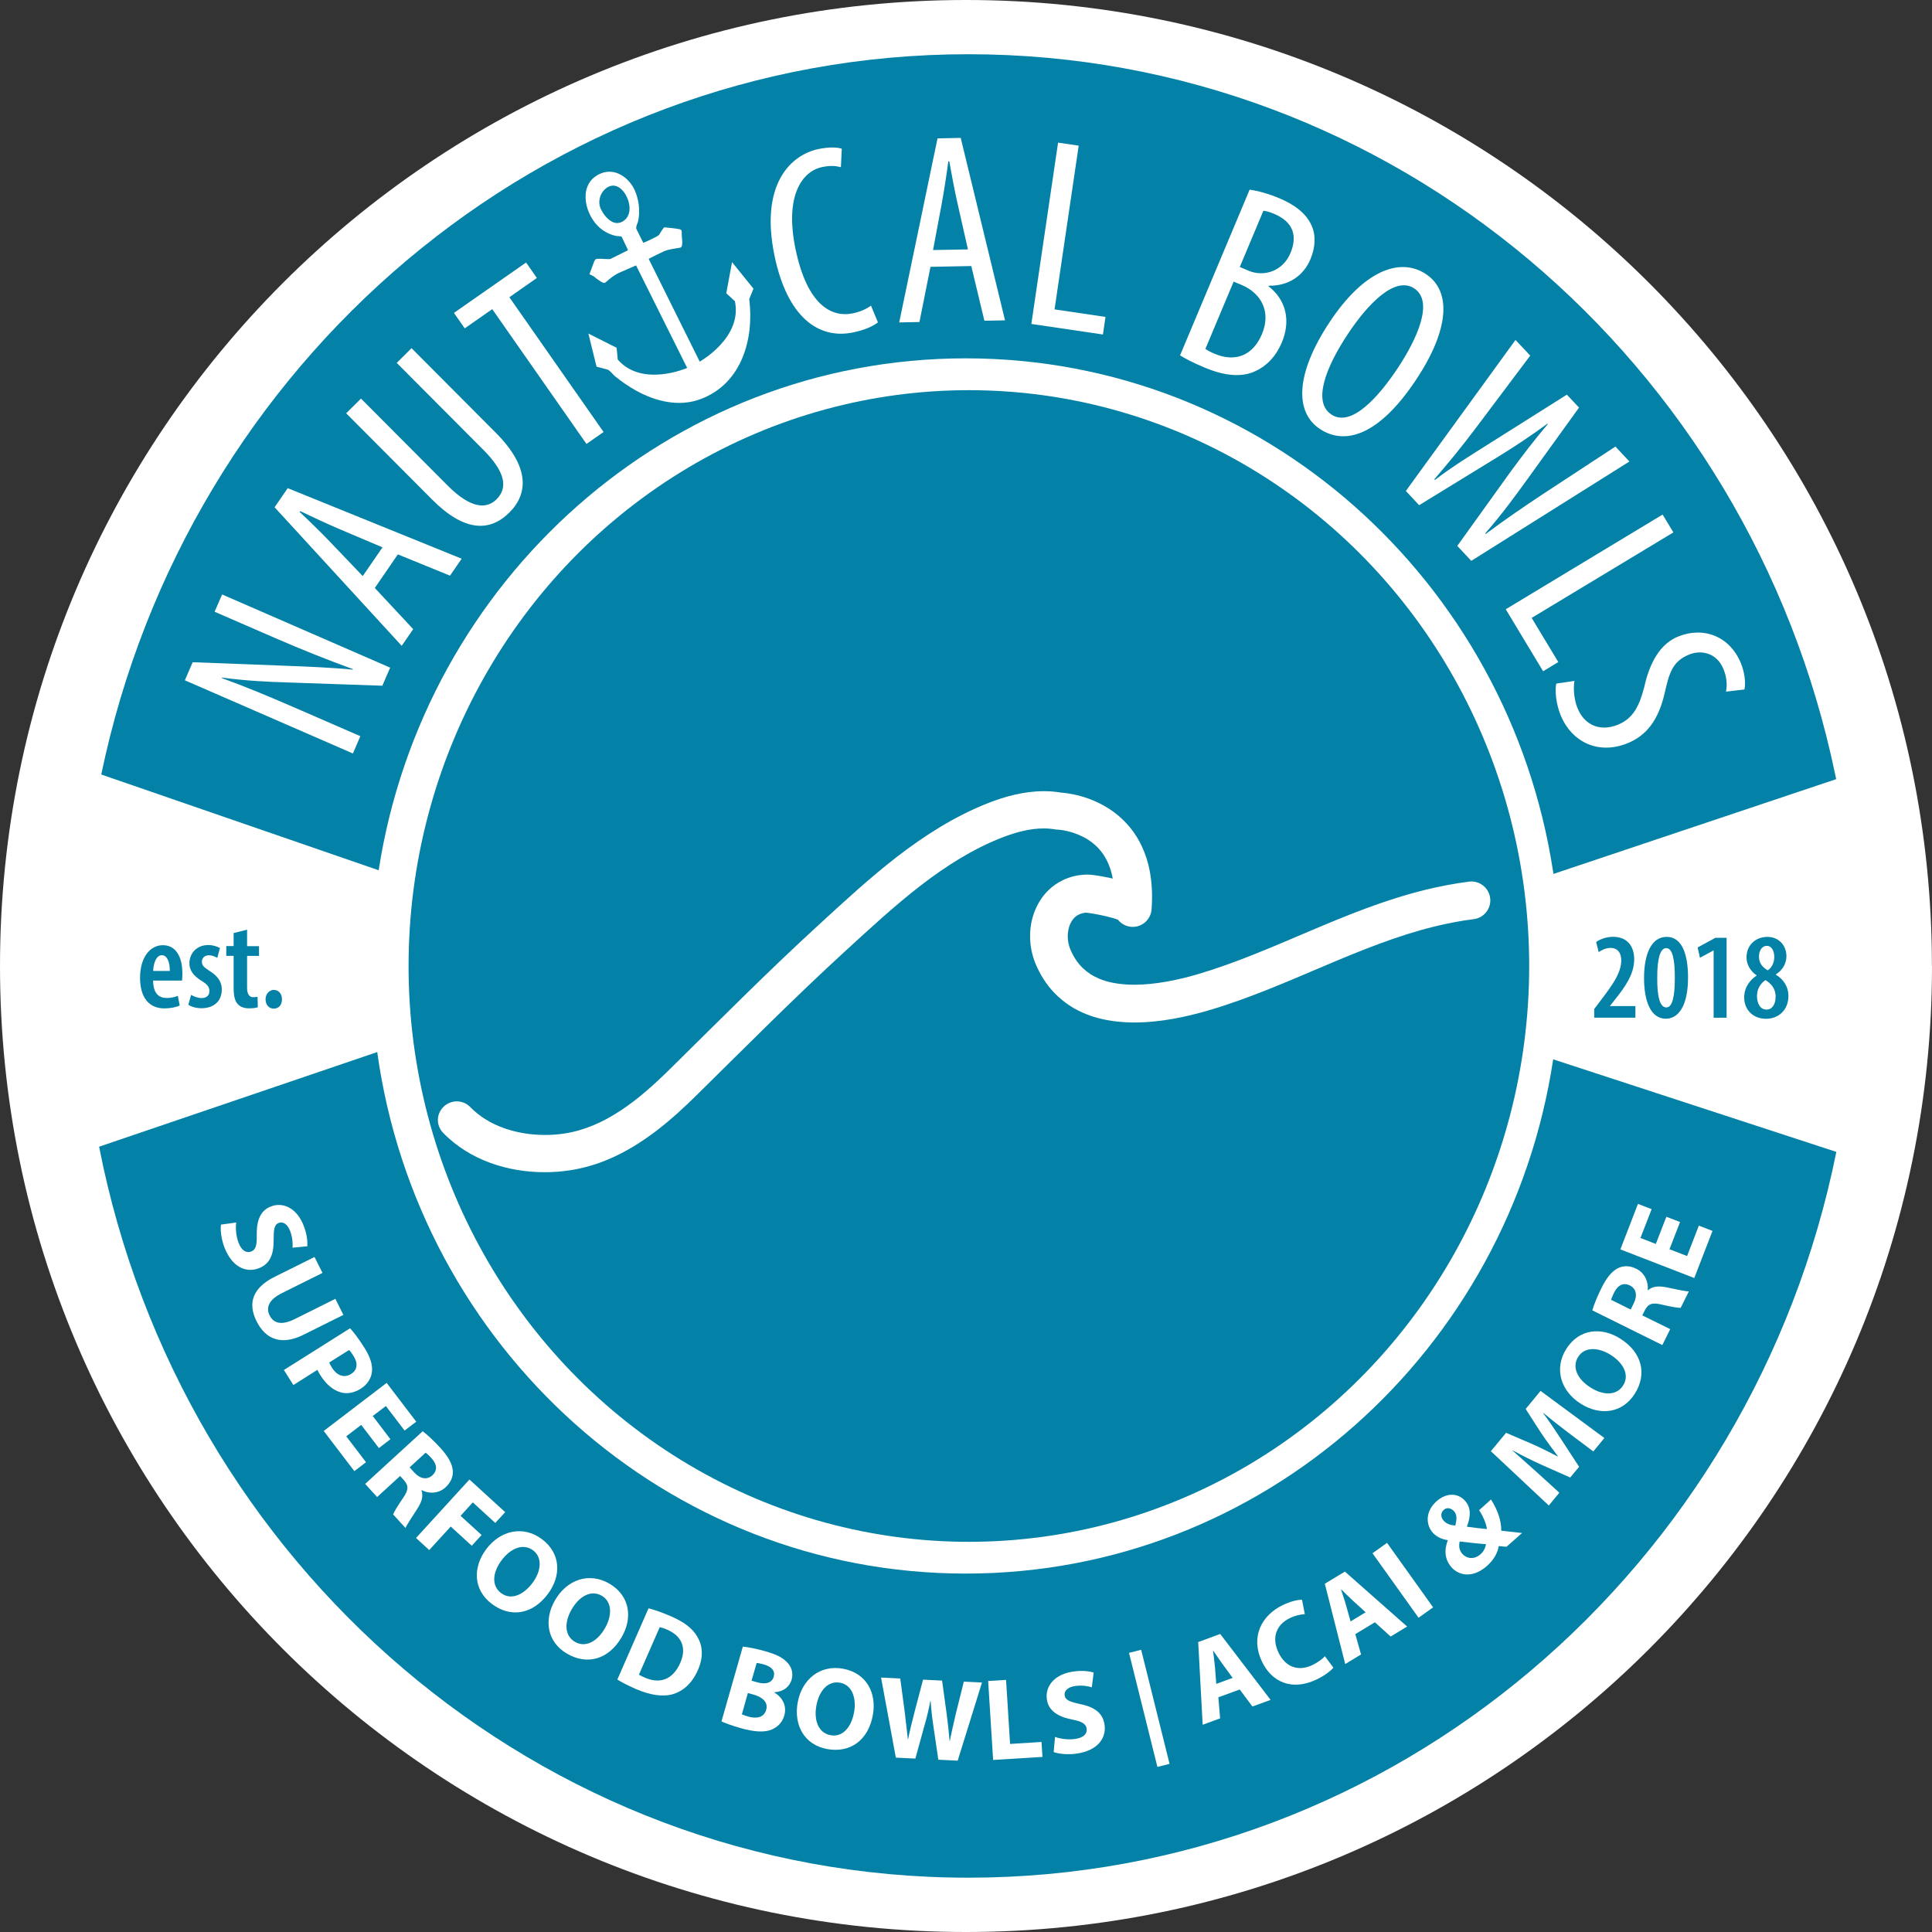 <svg xmlns="http://www.w3.org/2000/svg" xmlns:xlink="http://www.w3.org/1999/xlink" x="0px" y="0px" viewBox="0 0 241.54 241.54" style="enable-background:new 0 0 241.54 241.54;" xml:space="preserve"><rect x="0" y="0" width="241.54" height="241.54" fill="#333333" stroke="none"/><style type="text/css">	.st0{display:none;}	.st1{display:inline;}	.st2{clip-path:url(#SVGID_00000070076319465365590850000007419500362149534613_);}	.st3{clip-path:url(#SVGID_00000013910104216383748360000000151415546440216706_);}	.st4{clip-path:url(#SVGID_00000161609167256628975170000002472281810740947112_);}	.st5{display:inline;fill:#0381A6;}	.st6{display:inline;fill:none;stroke:#0182A6;stroke-width:15;stroke-linecap:round;stroke-miterlimit:10;}	.st7{fill:#82D2E8;}	.st8{fill:#EEF9FE;}	.st9{fill:#5A9794;}	.st10{fill:#0182A6;}	.st11{fill:#83D3E8;}	.st12{fill:#FFFFFF;}	.st13{display:inline;fill:none;stroke:#82D2E8;stroke-width:22;stroke-miterlimit:10;}	.st14{display:inline;fill:#FFFFFF;}	.st15{display:inline;fill:none;stroke:#FFFFFF;stroke-width:20;stroke-miterlimit:10;}	.st16{fill:#0381A6;}	.st17{opacity:0.45;}	.st18{clip-path:url(#SVGID_00000147939840377668516350000001340050452210196393_);fill:#82D2E8;}	.st19{clip-path:url(#SVGID_00000147939840377668516350000001340050452210196393_);fill:#5A9794;}	.st20{fill:#0082A5;}	.st21{fill:none;stroke:#0381A6;stroke-miterlimit:10;}	.st22{clip-path:url(#SVGID_00000080182570854828279130000017906600377666488243_);}	.st23{fill:#E1B724;}	.st24{fill:#C462A2;}	.st25{fill:#C564A1;}	.st26{fill:#738D7A;}	.st27{fill:none;}	.st28{fill:#A7A6A6;}	.st29{fill:#010101;}	.st30{fill:url(#SVGID_00000088098100065278771520000015551656356921934497_);}	.st31{fill:url(#SVGID_00000107572085668489703570000018163576106743465884_);}	.st32{fill:url(#SVGID_00000176765219698022635610000008873157866684625832_);}	.st33{fill:url(#SVGID_00000048486412668546008040000002066548356331039677_);}	.st34{fill:url(#SVGID_00000133498415378069093550000003082392894377952140_);}	.st35{opacity:0.2;fill:#010101;enable-background:new    ;}	.st36{opacity:0.12;fill:#010101;enable-background:new    ;}	.st37{opacity:0.25;fill:#FFFFFF;enable-background:new    ;}	.st38{clip-path:url(#SVGID_00000156577733527237995470000005864969512622698683_);fill:#82D2E8;}	.st39{clip-path:url(#SVGID_00000156577733527237995470000005864969512622698683_);fill:#5A9794;}	.st40{clip-path:url(#SVGID_00000089536663534983546450000001657542932840466838_);}	.st41{clip-path:url(#SVGID_00000083086473927622492480000017904825643494903188_);}	.st42{clip-path:url(#SVGID_00000049918967631460618470000014345343982888155809_);}	.st43{clip-path:url(#SVGID_00000062891962148795914610000000073803513803986874_);}</style><g id="template" class="st0"></g><g id="mess" class="st0"></g><g id="backgrounds"></g><g id="design">	<g>		<path class="st12" d="M241.09,120.77h0.44C241.54,54.07,187.47,0,120.77,0C54.07,0,0,54.07,0,120.77    c0,66.7,54.07,120.77,120.77,120.77c66.7,0,120.77-54.07,120.77-120.77H241.09h-0.44"></path>		<g>			<ellipse class="st16" cx="121.13" cy="120.77" rx="70.05" ry="71.99"></ellipse>			<path class="st12" d="M55.41,141.64c1.69,1.74,3.75,2.97,5.93,3.76c2.18,0.79,4.49,1.15,6.76,1.15c1.09,0,2.17-0.08,3.23-0.25     c1.65-0.26,3.21-0.72,4.68-1.34c2.2-0.92,4.2-2.18,6.03-3.57c1.83-1.4,3.5-2.94,5.05-4.47c6.17-6.08,12.25-12.21,18.57-18     c3.07-2.81,6.15-5.66,9.38-8.16c3.23-2.5,6.6-4.63,10.24-6.05c0.88-0.34,1.77-0.63,2.64-0.83c0.88-0.2,1.74-0.31,2.57-0.31     c0.48,0,0.96,0.04,1.42,0.12c0.1,0.02,0.23,0.03,0.33,0.03l0.07-2.33l-0.07,2.33l0,0l0.07-2.33l-0.07,2.33l0.04-1.27l-0.05,1.27     l0.01,0l0.04-1.27l-0.05,1.27l0,0l0,0l0,0l0,0c0.03,0,0.55,0.03,1.26,0.2c0.54,0.13,1.18,0.34,1.83,0.66     c0.49,0.24,0.97,0.54,1.42,0.92c0.68,0.57,1.29,1.3,1.76,2.33c0.47,1.03,0.8,2.37,0.8,4.21c0,0.39-0.02,0.8-0.05,1.24     c-0.05,0.63,0.15,1.24,0.57,1.72c0.41,0.48,0.98,0.77,1.61,0.81c0.63,0.05,1.24-0.15,1.72-0.57c0.48-0.41,0.77-0.98,0.81-1.61     c0.01-0.07,0.01-0.14,0.01-0.19c0-0.31-0.06-0.6-0.14-0.85c-0.08-0.24-0.19-0.45-0.3-0.61c-0.22-0.32-0.43-0.53-0.63-0.69     c-0.18-0.15-0.35-0.26-0.51-0.35c-0.3-0.17-0.59-0.3-0.88-0.41c-0.5-0.2-1.03-0.35-1.56-0.49c-0.8-0.21-1.61-0.38-2.3-0.5     c-0.34-0.06-0.65-0.11-0.92-0.14c-0.13-0.02-0.26-0.03-0.38-0.04c-0.06-0.01-0.12-0.01-0.18-0.01c-0.07,0-0.13-0.01-0.23-0.01     c-0.02,0-0.05,0-0.1,0l0.08,2.36l-0.05-2.36c-1.09,0.02-2.13,0.27-3.04,0.72c-0.68,0.33-1.29,0.77-1.8,1.28     c-0.77,0.76-1.33,1.68-1.7,2.65c-0.37,0.97-0.55,2-0.55,3.04c0,1.18,0.23,2.38,0.71,3.52c0.57,1.35,1.33,2.51,2.23,3.48     c0.68,0.72,1.43,1.33,2.23,1.83c1.2,0.74,2.51,1.24,3.83,1.54c1.33,0.3,2.68,0.43,4.02,0.43c1.65,0,3.3-0.18,4.87-0.46     c1.57-0.28,3.08-0.66,4.45-1.06c5.04-1.49,9.75-3.56,14.38-5.52c4.63-1.97,9.18-3.82,13.88-4.97c1.62-0.39,3.24-0.71,4.87-0.91     c1.29-0.16,2.21-1.34,2.05-2.64c-0.16-1.29-1.34-2.21-2.64-2.05c-1.83,0.23-3.63,0.58-5.4,1.01c-5.15,1.26-9.94,3.23-14.6,5.21     c-4.67,1.98-9.22,3.97-13.87,5.34c-1.24,0.37-2.58,0.7-3.94,0.94c-1.36,0.24-2.74,0.39-4.04,0.39c-0.94,0-1.84-0.08-2.66-0.24     c-0.62-0.12-1.19-0.29-1.72-0.51c-0.79-0.33-1.47-0.77-2.07-1.34c-0.59-0.58-1.11-1.31-1.53-2.29c-0.23-0.54-0.34-1.12-0.34-1.68     c0-0.44,0.07-0.86,0.19-1.23c0.09-0.28,0.21-0.52,0.35-0.73c0.21-0.32,0.46-0.55,0.76-0.71c0.3-0.16,0.66-0.28,1.17-0.29l0.03,0     l-0.07-1.98v1.99c0.01,0,0.03,0,0.07,0l-0.07-1.98v1.99v-1.12l-0.07,1.12c0,0,0.02,0,0.07,0v-1.12l-0.07,1.12l0-0.07l0,0.07h0     l0-0.07l0,0.07c0.01,0,0.16,0.01,0.34,0.04c0.65,0.09,1.87,0.32,2.8,0.58c0.23,0.06,0.44,0.13,0.61,0.19     c0.13,0.05,0.24,0.09,0.31,0.12c0.05,0.02,0.09,0.04,0.09,0.04l0.12-0.21l-0.13,0.21l0.01,0.01l0.12-0.21l-0.13,0.21l0.73-1.13     l-1.03,0.84c0.18,0.21,0.27,0.26,0.3,0.28l0.73-1.13l-1.03,0.84l1.5-1.23l-1.78,0.76c0.09,0.22,0.2,0.37,0.29,0.47l1.5-1.23     l-1.78,0.76l1.93-0.82l-2.09,0c0,0.31,0.07,0.6,0.17,0.82l1.93-0.82l-2.09,0h2.12l-2.12-0.16c0,0.06-0.01,0.11-0.01,0.16h2.12     l-2.12-0.16c-0.1,1.3,0.88,2.43,2.18,2.53c1.3,0.1,2.43-0.88,2.53-2.18c0.04-0.55,0.06-1.08,0.06-1.59     c0-1.48-0.17-2.82-0.47-4.03c-0.54-2.12-1.52-3.83-2.7-5.1c-0.88-0.96-1.85-1.68-2.8-2.22c-1.43-0.81-2.79-1.22-3.82-1.43     c-1.03-0.22-1.73-0.24-1.84-0.25l-0.07,2.36l0.4-2.33c-0.75-0.13-1.49-0.19-2.22-0.19c-1.25,0-2.46,0.17-3.62,0.43     c-1.16,0.27-2.27,0.63-3.31,1.04c-4.21,1.65-7.95,4.05-11.41,6.71c-3.45,2.67-6.63,5.61-9.68,8.41     c-6.44,5.89-12.55,12.06-18.7,18.12c-1.97,1.94-4.03,3.8-6.22,5.23c-1.09,0.72-2.21,1.34-3.37,1.82     c-1.16,0.48-2.34,0.84-3.58,1.03c-0.81,0.13-1.66,0.19-2.51,0.19c-1.76,0-3.54-0.29-5.15-0.87c-1.61-0.58-3.03-1.45-4.16-2.61     c-0.91-0.94-2.4-0.96-3.34-0.05S54.51,140.71,55.41,141.64L55.41,141.64z"></path>			<path class="st16" d="M229.43,96.8c-10.7-51.44-55.16-90.02-108.38-90.02c-53.23,0-97.7,38.59-108.39,90.05l34.68,11.97     c5.62-36.27,36.34-64,73.4-64c37.12,0,67.88,27.82,73.43,64.17c0.01,0.1,0.03,0.19,0.04,0.29l35.35-11.85     C229.51,97.2,229.47,97,229.43,96.8z M194.18,132.44c-5.49,36.42-36.29,64.29-73.44,64.29c-37.47,0-68.46-28.34-73.58-65.2     l-34.77,11.83c10.19,52.13,54.97,91.39,108.66,91.39c53.47,0,98.09-38.93,108.53-90.74L194.18,132.44z"></path>			<path class="st16" d="M19.14,122.59c0.02,1.72,0.81,2.18,1.71,2.18c0.56,0,1.04-0.13,1.38-0.27l0.24,1.21     c-0.48,0.23-1.22,0.36-1.92,0.36c-1.98,0-3.04-1.44-3.04-3.81c0-2.54,1.22-4.09,2.86-4.09c1.62,0,2.43,1.46,2.43,3.52     c0,0.44-0.02,0.7-0.04,0.9H19.14z M21.23,121.39c0.01-1.23-0.39-1.97-0.99-1.97c-0.73,0-1.06,1.06-1.09,1.97H21.23z"></path>			<path class="st16" d="M23.89,124.38c0.29,0.18,0.82,0.4,1.32,0.4c0.6,0,0.97-0.32,0.97-0.88c0-0.48-0.22-0.8-0.94-1.25     c-1.14-0.68-1.56-1.42-1.56-2.2c0-1.32,0.96-2.3,2.35-2.3c0.62,0,1.1,0.18,1.47,0.37l-0.34,1.24c-0.29-0.18-0.64-0.33-1.05-0.33     c-0.58,0-0.87,0.39-0.87,0.8c0,0.42,0.19,0.66,0.92,1.13c1.02,0.61,1.57,1.37,1.57,2.33c0,1.56-1.09,2.36-2.54,2.36     c-0.6,0-1.3-0.17-1.64-0.44L23.89,124.38z"></path>			<path class="st16" d="M30.89,116.23v2.06h1.49v1.22h-1.49v3.98c0,0.94,0.37,1.18,0.79,1.18c0.2,0,0.36-0.02,0.52-0.05l0.03,1.31     c-0.25,0.08-0.62,0.13-1.1,0.13c-0.55,0-1.02-0.14-1.36-0.48c-0.37-0.38-0.56-0.94-0.56-2.08v-4h-0.92v-1.22h0.92v-1.63     L30.89,116.23z"></path>			<path class="st16" d="M33.2,124.94c0-0.68,0.47-1.18,1.03-1.18c0.58,0,1.02,0.45,1.02,1.18c0,0.7-0.4,1.16-1.03,1.16     C33.65,126.1,33.2,125.64,33.2,124.94z"></path>			<path class="st16" d="M199.31,127.24v-1.09l0.92-1.22c1.25-1.65,2.46-3.25,2.46-4.87c0-0.94-0.46-1.55-1.34-1.55     c-0.67,0-1.16,0.32-1.48,0.52l-0.32-1.26c0.41-0.29,1.19-0.65,2.1-0.65c1.95,0,2.66,1.36,2.66,2.82c0,1.88-1.2,3.52-2.39,5.01     l-0.63,0.8v0.03h3.17v1.45H199.31z"></path>			<path class="st16" d="M211.04,122.21c0,3.61-1.24,5.15-2.78,5.15c-1.89,0-2.72-2.21-2.72-5.08c0-3.1,0.96-5.15,2.82-5.15     C210.36,117.12,211.04,119.47,211.04,122.21z M207.19,122.24c-0.02,2.37,0.33,3.71,1.14,3.71c0.76,0,1.06-1.38,1.06-3.71     c0-2.23-0.28-3.71-1.07-3.71C207.55,118.53,207.18,119.89,207.19,122.24z"></path>			<polygon class="st16" points="214.24,118.83 214.21,118.83 212.53,119.74 212.24,118.45 214.45,117.25 215.86,117.25      215.86,127.24 214.24,127.24    "></polygon>			<path class="st16" d="M218.06,124.71c0-1.31,0.75-2.21,1.56-2.75l-0.01-0.03c-0.84-0.56-1.26-1.43-1.26-2.23     c0-1.6,1.2-2.57,2.61-2.57c1.43,0,2.38,1.07,2.38,2.41c0,0.76-0.33,1.64-1.32,2.28v0.04c0.92,0.55,1.57,1.46,1.57,2.66     c0,1.72-1.21,2.85-2.8,2.85C219.09,127.36,218.06,126.17,218.06,124.71z M221.99,124.59c0-1.04-0.62-1.66-1.27-2.06     c-0.64,0.42-1.06,1.14-1.06,1.97c0,0.98,0.42,1.72,1.19,1.72C221.53,126.22,221.99,125.61,221.99,124.59z M219.91,119.62     c0,0.85,0.5,1.34,1.09,1.69c0.5-0.32,0.82-0.95,0.82-1.62c0-0.81-0.3-1.44-0.95-1.44C220.26,118.26,219.91,118.87,219.91,119.62z     "></path>			<path class="st16" d="M77.37,22.89c0.43-0.06,0.89,0.13,1.26,0.43c0.91,0.72,1.27,2.29,0.62,3.29c-0.74,1.12-2.11-0.34-2.58-1.01     c-0.3-0.43-0.56-0.96-0.46-1.5C76.33,23.53,76.78,22.97,77.37,22.89z"></path>			<g>				<path class="st12" d="M29.53,152.84c-0.09,0.67-0.04,1.65,0.3,2.54c0.37,0.96,0.96,1.32,1.57,1.09c0.57-0.22,0.73-0.79,0.7-2.04      c-0.04-1.75,0.41-3.08,1.77-3.6c1.58-0.6,3.28,0.26,4.11,2.44c0.4,1.06,0.48,1.9,0.44,2.54l-1.85,0.18      c0.03-0.43,0.04-1.2-0.3-2.1c-0.35-0.91-0.94-1.19-1.41-1c-0.59,0.22-0.65,0.84-0.65,2.21c0.01,1.87-0.55,2.96-1.86,3.46      c-1.55,0.59-3.32-0.09-4.3-2.63c-0.4-1.05-0.52-2.21-0.42-2.83L29.53,152.84z"></path>			</g>			<g>				<path class="st12" d="M40.32,159.14l-5.1,2.54c-1.53,0.76-2.02,1.74-1.52,2.76c0.52,1.05,1.55,1.26,3.13,0.48l5.1-2.54l1,2.01      l-4.98,2.48c-2.74,1.36-4.73,0.62-5.88-1.7c-1.11-2.24-0.52-4.16,2.3-5.56l4.95-2.46L40.32,159.14z"></path>			</g>			<g>				<path class="st12" d="M43.77,166.06c0.47,0.52,1.06,1.29,1.79,2.44c0.73,1.16,1.04,2.14,0.94,2.99      c-0.08,0.8-0.55,1.59-1.37,2.11c-0.82,0.52-1.69,0.7-2.47,0.49c-1.02-0.26-1.91-1.05-2.61-2.16c-0.16-0.25-0.28-0.49-0.37-0.67      l-3,1.9l-1.19-1.88L43.77,166.06z M41.16,170.34c0.06,0.18,0.17,0.38,0.35,0.66c0.64,1.01,1.54,1.3,2.39,0.77      c0.77-0.49,0.9-1.3,0.29-2.26c-0.24-0.37-0.43-0.62-0.55-0.73L41.16,170.34z"></path>			</g>			<g>				<path class="st12" d="M47.37,181.04l-2.21-2.9l-1.87,1.43l2.47,3.24l-1.46,1.11l-3.83-5.02l7.87-6.01l3.7,4.85l-1.46,1.11      l-2.34-3.07l-1.64,1.25l2.21,2.9L47.37,181.04z"></path>			</g>			<g>				<path class="st12" d="M52.85,178.93c0.58,0.45,1.36,1.17,2.17,2.05c0.99,1.08,1.52,1.99,1.59,2.89      c0.05,0.75-0.24,1.46-0.91,2.08c-0.93,0.85-2.18,0.78-2.98,0.35l-0.03,0.03c0.26,0.69,0.04,1.42-0.47,2.22      c-0.62,0.98-1.37,2.08-1.52,2.48l-1.55-1.69c0.11-0.31,0.53-1.03,1.24-2.06c0.73-1.04,0.69-1.57,0.08-2.26l-0.45-0.49      l-2.87,2.63l-1.5-1.64L52.85,178.93z M51.21,183.45l0.59,0.65c0.75,0.82,1.62,0.93,2.25,0.35c0.67-0.61,0.59-1.38-0.1-2.14      c-0.36-0.4-0.6-0.6-0.74-0.69L51.21,183.45z"></path>			</g>			<g>				<path class="st12" d="M58.69,184.97l4.47,4.08l-1.24,1.35l-2.81-2.57l-1.53,1.68l2.63,2.4l-1.23,1.34l-2.63-2.4l-2.69,2.94      l-1.65-1.51L58.69,184.97z"></path>			</g>			<g>				<path class="st12" d="M68.51,199.26c-1.94,2.61-4.69,3.01-7.01,1.27c-2.35-1.76-2.41-4.57-0.72-6.84      c1.77-2.37,4.63-3.01,6.96-1.27C70.18,194.24,70.15,197.06,68.51,199.26z M62.7,195.08c-1.16,1.56-1.25,3.2-0.05,4.09      c1.21,0.91,2.76,0.28,3.92-1.27c1.07-1.43,1.3-3.16,0.07-4.08C65.42,192.92,63.86,193.53,62.7,195.08z"></path>			</g>			<g>				<path class="st12" d="M77.72,204.68c-1.63,2.81-4.32,3.52-6.82,2.07c-2.54-1.48-2.92-4.27-1.5-6.71      c1.49-2.56,4.25-3.52,6.77-2.06C78.8,199.51,79.1,202.31,77.72,204.68z M71.47,201.2c-0.97,1.68-0.87,3.32,0.42,4.07      c1.31,0.76,2.78-0.04,3.74-1.71c0.9-1.54,0.93-3.29-0.4-4.06C73.92,198.74,72.44,199.53,71.47,201.2z"></path>			</g>			<g>				<path class="st12" d="M81.08,201.07c0.81,0.21,1.82,0.57,2.85,1.02c1.72,0.75,2.71,1.57,3.29,2.6c0.63,1.12,0.74,2.48,0.04,4.09      c-0.76,1.74-1.92,2.66-3.11,3.02c-1.3,0.38-2.93,0.12-4.7-0.66c-1.07-0.47-1.8-0.87-2.27-1.16L81.08,201.07z M79.88,209.37      c0.16,0.11,0.45,0.24,0.7,0.35c1.85,0.83,3.52,0.34,4.47-1.83c0.83-1.88,0.16-3.36-1.6-4.13c-0.45-0.2-0.77-0.29-0.97-0.33      L79.88,209.37z"></path>			</g>			<g>				<path class="st12" d="M92.87,205.86c0.6,0.05,1.76,0.28,2.84,0.59c1.31,0.38,2.08,0.74,2.66,1.34c0.56,0.55,0.85,1.33,0.6,2.2      c-0.24,0.84-0.96,1.49-2.14,1.58l-0.01,0.04c1.01,0.6,1.58,1.66,1.23,2.88c-0.25,0.87-0.85,1.44-1.57,1.74      c-0.86,0.36-2.1,0.34-3.99-0.21c-1.06-0.3-1.83-0.6-2.29-0.81L92.87,205.86z M92.75,214.33c0.2,0.09,0.45,0.17,0.81,0.28      c0.98,0.28,1.95,0.15,2.23-0.85c0.27-0.95-0.47-1.58-1.55-1.89l-0.74-0.21L92.75,214.33z M93.96,210.12l0.7,0.2      c1.14,0.33,1.87,0.02,2.07-0.68c0.21-0.72-0.23-1.26-1.2-1.54c-0.47-0.13-0.74-0.18-0.93-0.2L93.96,210.12z"></path>			</g>			<g>				<path class="st12" d="M109.13,214.39c-0.57,3.2-2.85,4.79-5.7,4.28c-2.89-0.52-4.2-3.01-3.71-5.79      c0.52-2.92,2.78-4.77,5.66-4.26C108.37,209.17,109.61,211.7,109.13,214.39z M102.06,213.26c-0.34,1.91,0.32,3.42,1.79,3.68      c1.49,0.27,2.59-0.99,2.93-2.89c0.31-1.76-0.25-3.41-1.77-3.68C103.52,210.11,102.4,211.37,102.06,213.26z"></path>			</g>			<g>				<path class="st12" d="M112,219.74l-1.85-10.01l2.4,0.12l0.55,4.11c0.15,1.19,0.29,2.48,0.4,3.49l0.03,0      c0.21-1.07,0.51-2.24,0.82-3.46l1.05-4l2.38,0.12l0.58,4.22c0.15,1.17,0.27,2.23,0.36,3.33l0.03,0c0.21-1.1,0.48-2.23,0.75-3.41      l1-4.01l2.27,0.11l-3.04,9.77l-2.42-0.12l-0.63-4.3c-0.15-1-0.26-1.94-0.33-3.07l-0.03,0c-0.22,1.11-0.43,2.04-0.72,3.02      l-1.16,4.21L112,219.74z"></path>			</g>			<g>				<path class="st12" d="M123.54,210.16l2.24-0.14l0.5,8.01l3.93-0.25l0.12,1.87l-6.17,0.38L123.54,210.16z"></path>			</g>			<g>				<path class="st12" d="M131.9,217.15c0.63,0.23,1.6,0.39,2.55,0.25c1.02-0.15,1.5-0.65,1.4-1.3c-0.09-0.6-0.61-0.89-1.84-1.13      c-1.72-0.34-2.92-1.07-3.13-2.5c-0.25-1.67,0.97-3.15,3.27-3.49c1.12-0.16,1.96-0.06,2.58,0.12l-0.23,1.85      c-0.42-0.13-1.16-0.3-2.11-0.16c-0.96,0.14-1.36,0.66-1.29,1.16c0.09,0.62,0.68,0.82,2.02,1.11c1.83,0.39,2.77,1.18,2.97,2.56      c0.24,1.64-0.8,3.23-3.5,3.62c-1.11,0.16-2.27,0.03-2.86-0.2L131.9,217.15z"></path>			</g>			<g>				<path class="st12" d="M142.67,206.26l3.55,14.26l-1.52,0.38l-3.55-14.26L142.67,206.26z"></path>			</g>			<g>				<path class="st12" d="M152.32,212.2l0.22,2.63l-2.18,0.8l-0.56-10.34l2.75-1.01l6.3,8.24l-2.27,0.83l-1.59-2.13L152.32,212.2z       M154.11,209.77l-1.3-1.77c-0.36-0.49-0.78-1.13-1.12-1.62l-0.03,0.01c0.06,0.6,0.18,1.35,0.23,1.95l0.17,2.18L154.11,209.77z"></path>			</g>			<g>				<path class="st12" d="M166.7,208.49c-0.28,0.35-1.02,0.96-2.1,1.48c-3.1,1.48-5.62,0.31-6.83-2.24      c-1.46-3.05-0.08-5.78,2.62-7.07c1.05-0.5,1.95-0.68,2.39-0.65l0.35,1.8c-0.49,0.02-1.14,0.13-1.86,0.48      c-1.59,0.76-2.38,2.33-1.43,4.32c0.86,1.79,2.45,2.41,4.25,1.55c0.62-0.3,1.23-0.74,1.55-1.1L166.7,208.49z"></path>			</g>			<g>				<path class="st12" d="M169.44,204.3l0.72,2.54l-1.98,1.2L165.63,198l2.51-1.52l7.78,6.87l-2.06,1.25l-1.97-1.78L169.44,204.3z       M170.73,201.57l-1.62-1.48c-0.45-0.41-0.99-0.96-1.42-1.37l-0.03,0.02c0.18,0.57,0.44,1.29,0.6,1.87l0.59,2.1L170.73,201.57z"></path>			</g>			<g>				<path class="st12" d="M173.41,192.89l5.76,8.06l-1.82,1.3l-5.76-8.06L173.41,192.89z"></path>			</g>			<g>				<path class="st12" d="M188.34,193.38c-0.31-0.02-0.61-0.05-0.96-0.09c-0.14,0.81-0.58,1.68-1.45,2.46      c-1.79,1.6-3.52,1.24-4.45,0.21c-0.87-0.98-0.94-2.18-0.48-3.38l-0.03-0.04c-0.63-0.07-1.37-0.39-1.84-0.92      c-0.84-0.94-1.01-2.62,0.48-3.94c1.14-1.02,2.6-1.11,3.55-0.05c0.67,0.75,0.8,1.78,0.24,3.2l0.03,0.05      c0.84,0.1,1.78,0.23,2.47,0.28c-0.11-0.73-0.49-1.61-0.98-2.36l1.49-1.33c0.81,1.3,1.29,2.58,1.28,3.9      c0.85,0.1,1.71,0.2,2.6,0.29L188.34,193.38z M180.49,190.12c0.34,0.38,0.8,0.55,1.45,0.61c0.21-0.84,0.22-1.37-0.16-1.8      c-0.31-0.35-0.86-0.55-1.29-0.16C180.05,189.16,180.14,189.74,180.49,190.12z M185.77,193.05c-0.86-0.05-2.07-0.19-3.28-0.33      c-0.11,0.49-0.1,1.06,0.33,1.54c0.56,0.63,1.5,0.74,2.27,0.06C185.52,193.94,185.73,193.46,185.77,193.05z"></path>			</g>			<g>				<path class="st12" d="M196.17,179.19c-0.96-0.73-2.09-1.6-3.2-2.53l-0.03,0.03c0.78,1.05,1.6,2.27,2.27,3.3l2.21,3.39      l-1.11,1.34l-3.63-1.61c-1.1-0.5-2.4-1.14-3.56-1.78l-0.02,0.02c1.01,0.89,2.15,1.91,3.07,2.74l2.78,2.53l-1.32,1.6l-7.24-6.79      l1.9-2.3l3.17,1.36c1.08,0.48,2.23,1.04,3.27,1.6l0.03-0.04c-0.71-0.94-1.51-2.03-2.15-2.99l-1.87-2.91l1.86-2.26l7.98,5.89      l-1.38,1.68L196.17,179.19z"></path>			</g>			<g>				<path class="st12" d="M202.57,167.36c2.75,1.74,3.36,4.45,1.81,6.89c-1.57,2.48-4.37,2.76-6.76,1.24      c-2.5-1.58-3.36-4.38-1.8-6.85C197.44,166.08,200.26,165.89,202.57,167.36z M198.85,173.47c1.64,1.04,3.29,1,4.08-0.27      c0.81-1.28,0.06-2.78-1.56-3.81c-1.51-0.95-3.25-1.06-4.07,0.25C196.49,170.93,197.22,172.44,198.85,173.47z"></path>			</g>			<g>				<path class="st12" d="M199.07,163.82c0.21-0.7,0.6-1.69,1.13-2.76c0.65-1.32,1.31-2.14,2.12-2.53c0.68-0.32,1.45-0.31,2.27,0.1      c1.12,0.56,1.51,1.75,1.41,2.65l0.04,0.02c0.55-0.49,1.31-0.55,2.24-0.37c1.14,0.22,2.43,0.53,2.86,0.52l-1.02,2.06      c-0.32,0.01-1.15-0.12-2.37-0.41c-1.23-0.3-1.71-0.08-2.13,0.75l-0.3,0.6l3.49,1.72l-0.98,1.99L199.07,163.82z M203.87,163.72      l0.39-0.79c0.49-1,0.28-1.84-0.49-2.22c-0.81-0.4-1.5-0.05-1.96,0.86c-0.24,0.48-0.35,0.78-0.38,0.94L203.87,163.72z"></path>			</g>			<g>				<path class="st12" d="M210.04,152.78l-1.32,3.4l2.2,0.85l1.47-3.8l1.71,0.66l-2.28,5.89l-9.24-3.58l2.2-5.69l1.71,0.66l-1.4,3.6      l1.92,0.75l1.32-3.4L210.04,152.78z"></path>			</g>			<g>				<path class="st12" d="M44.12,94.2l-21.01-9.15l0.98-2.26l11.53,0.44c2.64,0.1,5.89,0.23,8.48,0.49l0.03-0.06      c-3.39-1.25-6.14-2.33-9.78-3.91l-7.52-3.27l0.94-2.16l21.01,9.15l-0.98,2.26l-11.84-0.41c-2.49-0.07-5.27-0.21-8.22-0.61      l-0.03,0.06c2.89,1.04,5.58,2.15,10.06,4.1l7.28,3.17L44.12,94.2z"></path>			</g>			<g>				<path class="st12" d="M46.86,73.51l4.8,5.15l-1.44,2.08L34.33,63.42l1.64-2.39l21.75,8.82l-1.46,2.12l-6.52-2.66L46.86,73.51z       M47.82,68.43l-5.47-2.32c-1.53-0.65-3.26-1.47-4.82-2.21l-0.07,0.1c1.28,1.2,2.7,2.59,3.8,3.74l4.09,4.28L47.82,68.43z"></path>			</g>			<g>				<path class="st12" d="M45.13,49.83l10.84,10.88c2.92,2.93,4.88,2.94,6.11,1.71c1.37-1.37,1.21-3.31-1.64-6.17L49.6,45.37      l1.85-1.84L62,54.12c4.2,4.22,4.08,7.57,1.68,9.96c-2.44,2.43-5.62,2.42-9.63-1.6L43.28,51.67L45.13,49.83z"></path>			</g>			<g>				<path class="st12" d="M61.54,38.65l-3.44,2.4l-1.35-1.93l9.02-6.3l1.35,1.93l-3.44,2.41l11.78,16.85l-2.14,1.49L61.54,38.65z"></path>			</g>			<g>				<path class="st12" d="M109.76,40.3c-0.62,0.5-1.69,0.97-3.1,1.26c-4.37,0.91-8.25-1.97-9.83-9.59      c-1.84-8.85,1.96-12.6,5.51-13.34c1.35-0.28,2.39-0.22,2.9-0.03l-0.11,2.3c-0.6-0.14-1.19-0.25-2.36-0.01      c-2.39,0.5-4.73,3.43-3.31,10.26c1.43,6.88,4.42,8.6,7.18,8.02c0.96-0.2,1.77-0.6,2.25-0.96L109.76,40.3z"></path>			</g>			<g>				<path class="st12" d="M116.33,33.36l-1.38,6.9l-2.53,0.05l4.79-23.01l2.9-0.06l5.54,22.81l-2.58,0.05l-1.64-6.84L116.33,33.36z       M121.01,31.18l-1.31-5.8c-0.37-1.62-0.71-3.5-1.02-5.21l-0.12,0c-0.23,1.74-0.53,3.7-0.82,5.27l-1.09,5.82L121.01,31.18z"></path>			</g>			<g>				<path class="st12" d="M132.28,17.83l2.58,0.38l-3.02,20.47l6.37,0.94l-0.32,2.2l-8.95-1.32L132.28,17.83z"></path>			</g>			<g>				<path class="st12" d="M156.23,23.71c1.11,0.16,2.36,0.51,3.7,1.07c1.91,0.8,3.37,1.89,4.04,3.41c0.56,1.23,0.49,2.71-0.13,4.2      c-0.9,2.15-2.81,3.37-5.21,3.33l-0.03,0.08c2.17,1.68,2.81,4.27,1.65,7.03c-0.73,1.73-1.88,2.91-3.26,3.55      c-1.77,0.86-3.97,0.59-6.4-0.43c-1.55-0.65-2.45-1.14-3.06-1.52L156.23,23.71z M150.7,43.62c0.27,0.19,0.65,0.4,1.18,0.62      c2.5,1.05,4.74,0.27,5.89-2.47c1.22-2.91-0.22-5.14-2.48-6.12l-1.06-0.44L150.7,43.62z M155,33.38l1.11,0.47      c1.97,0.82,4.29,0.01,5.22-2.2c0.82-1.95,0.55-3.83-2.03-4.91c-0.56-0.24-1.02-0.36-1.35-0.39L155,33.38z"></path>			</g>			<g>				<path class="st12" d="M177.11,47.37c-4.72,7.16-8.99,8.31-12.08,6.27c-3.18-2.09-3.08-6.88,1.16-13.31      c4.18-6.35,8.73-8.27,12.07-6.07C181.53,36.42,181.14,41.26,177.11,47.37z M168.45,41.85c-2.6,3.94-4.43,8.38-1.99,9.98      c2.46,1.62,5.86-2.13,8.34-5.89c2.35-3.57,4.5-8.25,2.01-9.88C174.41,34.47,171.01,37.96,168.45,41.85z"></path>			</g>			<g>				<path class="st12" d="M175.76,61.38l13.71-18.88l1.84,1.96l-6.74,8.97c-1.75,2.33-3.4,4.35-5.25,6.49l0.08,0.08      c2.32-1.77,4.48-3.08,7.01-4.68l9.48-5.98l1.52,1.62l-6.43,8.92c-1.62,2.23-3.18,4.38-5.3,6.81l0.06,0.07      c2.67-1.98,4.77-3.4,6.96-4.86l9.26-6.07l1.75,1.87l-19.77,12.42l-1.75-1.87l6.63-9.23c1.46-2,3.05-4.07,4.69-6l-0.05-0.05      c-2.11,1.54-4.18,2.93-6.42,4.29l-9.62,5.9L175.76,61.38z"></path>			</g>			<g>				<path class="st12" d="M207.86,64.33l1.35,2.23l-17.72,10.69l3.33,5.52l-1.9,1.15l-4.67-7.75L207.86,64.33z"></path>			</g>			<g>				<path class="st12" d="M196.84,85.13c-0.17,0.9-0.05,2.35,0.38,3.4c0.91,2.22,2.91,2.95,5.06,2.07c1.96-0.8,2.68-2.44,3.26-4.61      c0.48-2.15,1.5-5.28,4.24-6.4c3.21-1.31,6.49-0.04,7.87,3.33c0.54,1.32,0.59,2.63,0.44,3.28l-2.31,0.27      c0.16-0.7,0.14-1.73-0.31-2.82c-0.85-2.08-2.83-2.41-4.29-1.82c-2.1,0.86-2.49,2.3-3.08,4.9c-0.77,3.29-2.25,5.22-4.6,6.18      c-3.67,1.5-7.01-0.13-8.39-3.5c-0.59-1.45-0.74-3.17-0.54-3.95L196.84,85.13z"></path>			</g>			<path class="st12" d="M91.52,32.77l-0.72,3.89l1.08,1c0.96,4.56-4.4,7.55-4.4,7.55l-6.38-12.84c-0.01-0.03,1.76-0.89,1.92-0.96     c0.66-0.27,1.34-0.32,2.03-0.45c0.41-0.07,0.19-1.29,0.18-1.61c-0.01-0.37,0.09-0.62-0.3-0.7c-0.61-0.12-1.26-0.16-1.87-0.23     c-0.1-0.01-0.61,0.86-0.67,0.95c-0.12,0.18-1.96,1.02-1.97,0.98l-0.86-1.73c-0.11-0.22,0.18-0.77,0.23-1.01     c0.26-1.25,0.08-2.67-0.43-3.82c-0.7-1.56-2.42-2.82-4.18-2.13c-2.86,1.12-2.24,4.73-0.47,6.56c0.4,0.41,0.89,0.76,1.43,0.99     c0.28,0.13,0.58,0.23,0.88,0.29c0.1,0.02,0.66,0.02,0.7,0.1l0.8,1.68l-2.17,1.08c-0.14,0.07-0.51,0.01-0.68,0.02     c-0.29,0.01-0.99-0.11-1.22,0.05c-0.13,0.09-0.21,0.4-0.27,0.54c-0.18,0.43-0.31,0.88-0.49,1.3c0.15,0.1,0.69,0.31,0.77,0.48     c0.22,0.13,0.91,0.72,1.16,0.61c0.05-0.02,0.09-0.06,0.13-0.09c0.53-0.47,1.03-0.88,1.67-1.17c0.7-0.32,1.4-0.61,2.1-0.92     L85.91,46c0,0-5.62,2.47-8.68-1.05l-0.14-1.47l-3.53-1.78l1.02,4.14l1.36,0.36c0.29,0.08,0.74,0.67,0.97,0.86     c0.83,0.67,1.71,1.27,2.64,1.79c2.46,1.35,5.37,2.06,8.08,1.03c5.07-1.92,6.65-7.43,6.05-12.42l-0.01-0.07l0.53-1.3L91.52,32.77z      M76.64,27.78c-0.68-0.3-1.19-0.98-1.51-1.63c-0.44-0.88-0.13-2.01,0.63-2.6c0.03-0.03,0.06-0.05,0.09-0.07     c0.06-0.04,0.13-0.09,0.2-0.12c1.18-0.6,2.16,0.68,2.48,1.67c0.19,0.56,0.26,1.22,0.05,1.79C78.3,27.58,77.45,28.12,76.64,27.78z     "></path>		</g>	</g></g><g id="menu" class="st0"></g></svg>